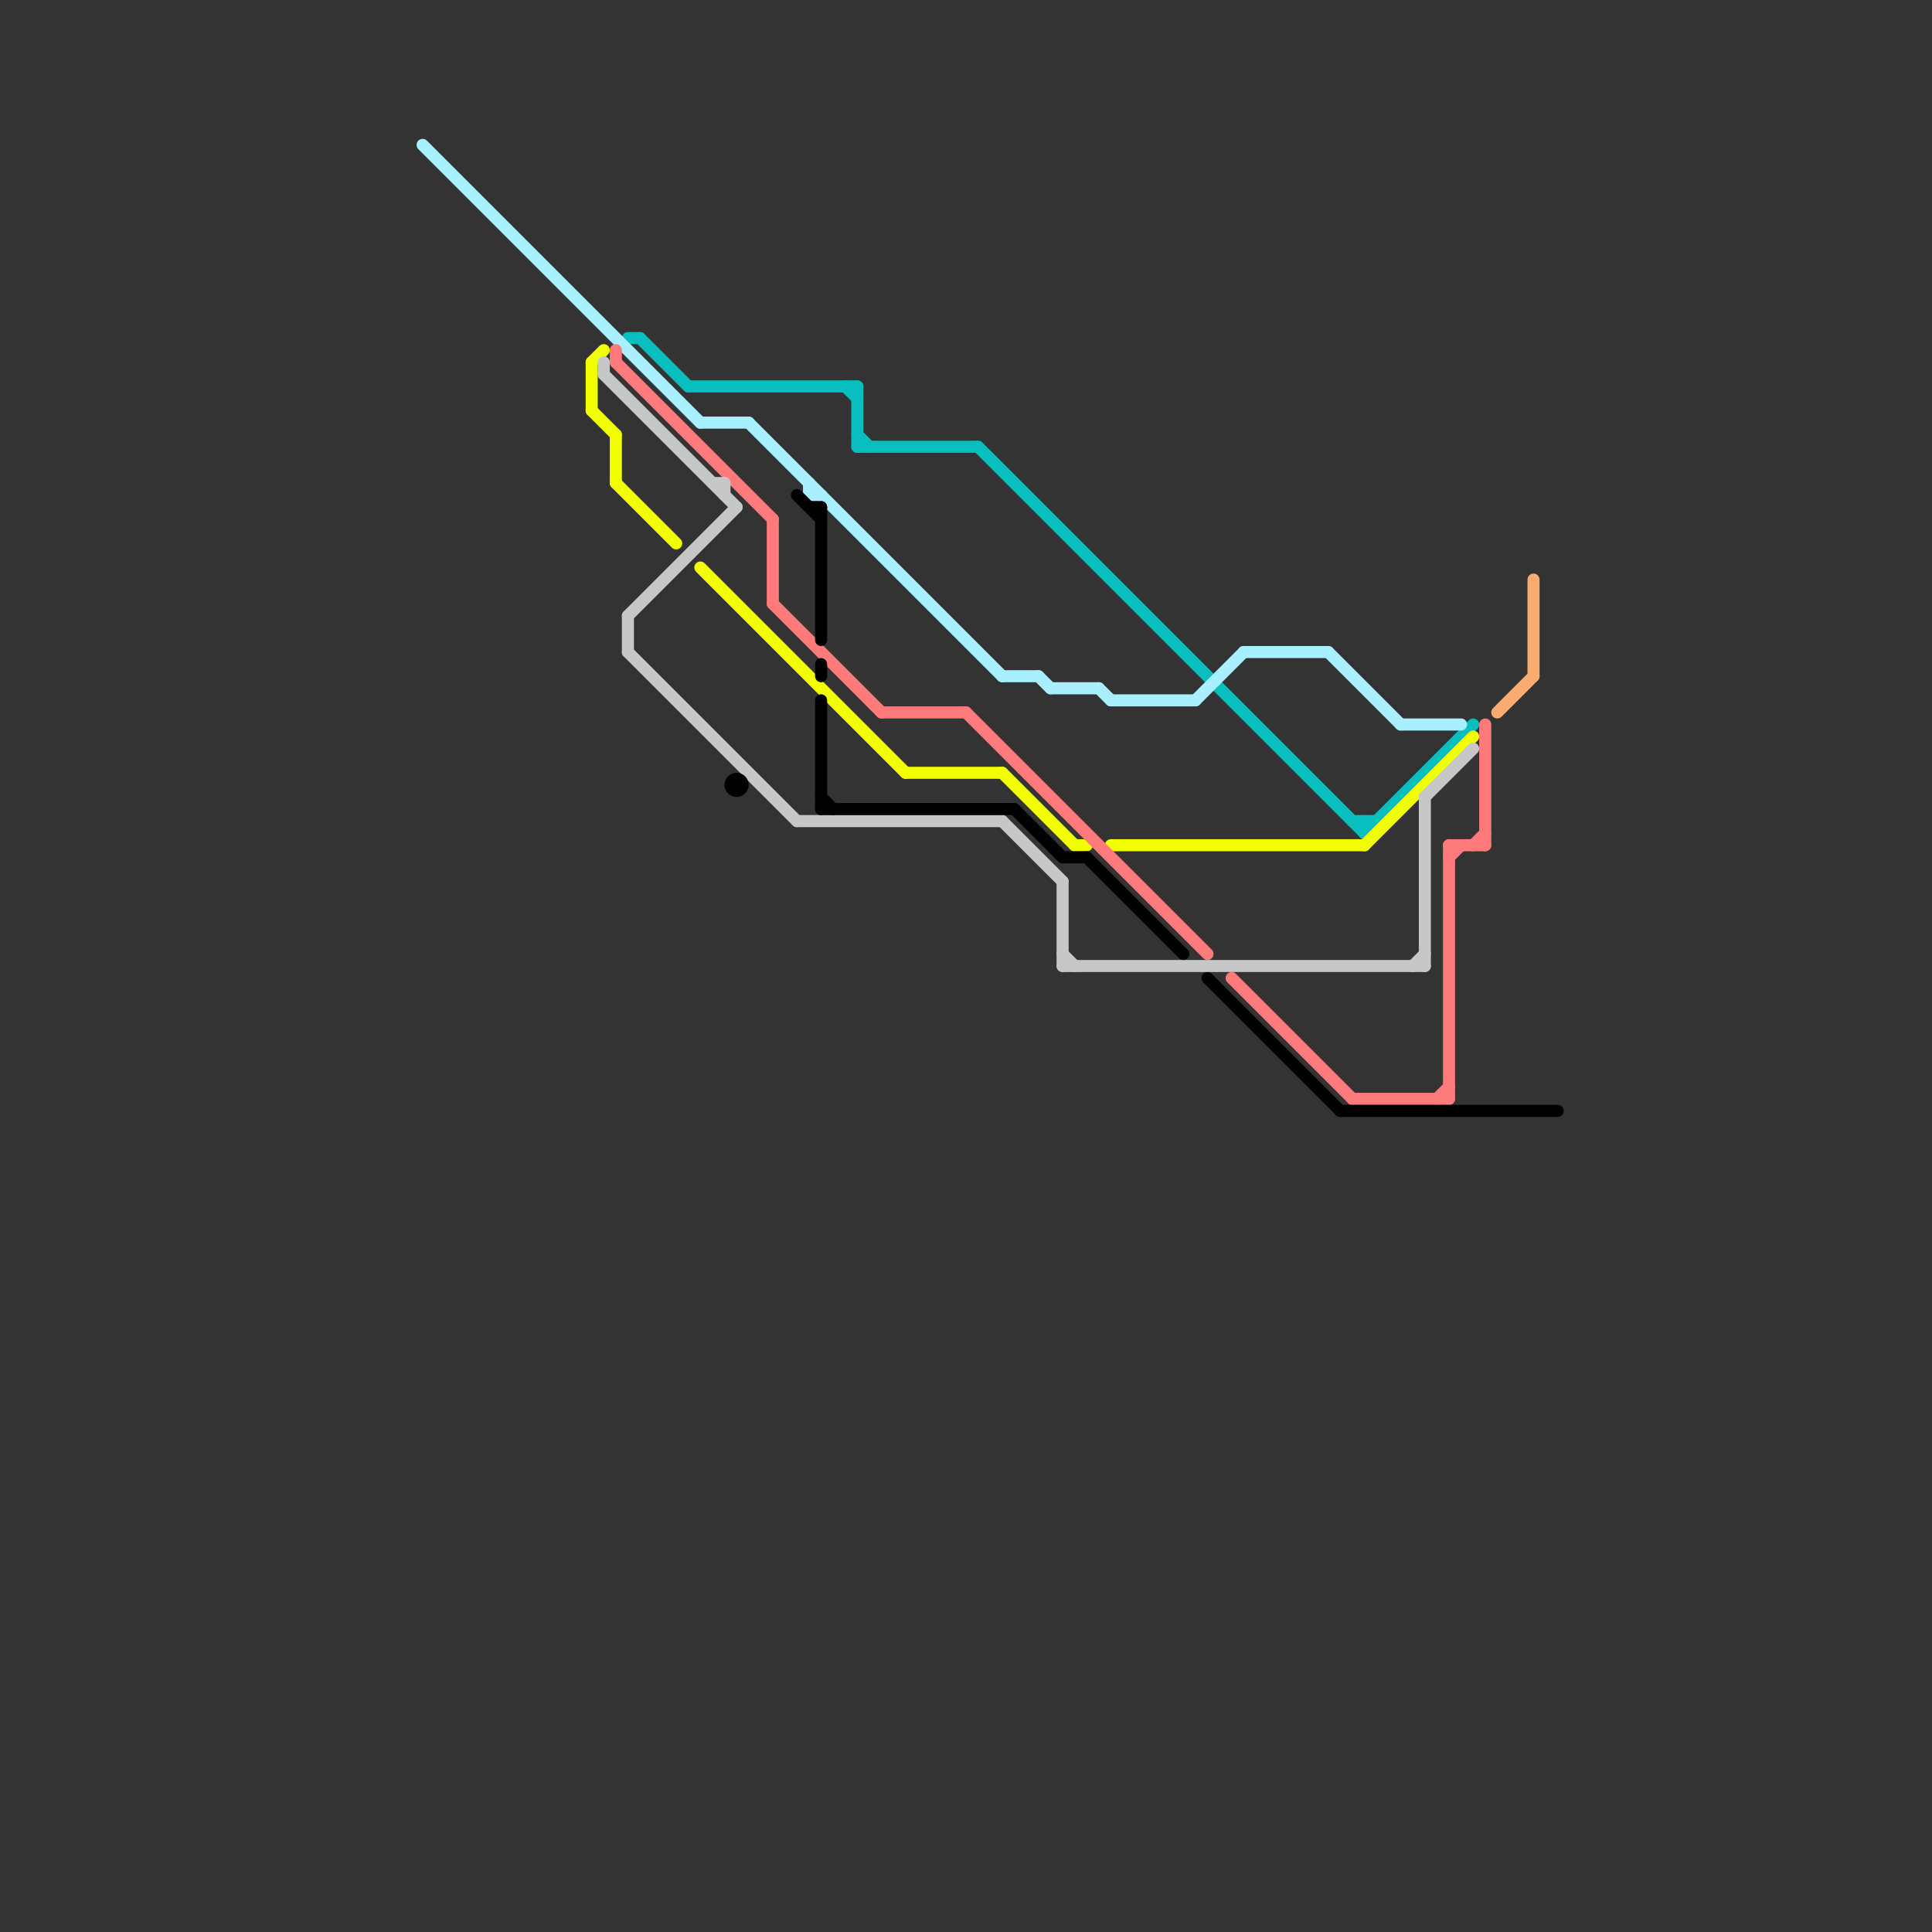 
<svg version="1.1" xmlns="http://www.w3.org/2000/svg" viewBox="0 0 160 160">
<rect x="0" y="0" width="160" height="160" fill="#333333" stroke="none"/>
<style>text { font: 1px Helvetica; font-weight: 600; white-space: pre; dominant-baseline: central; } line { stroke-width: 1; fill: none; stroke-linecap: round; stroke-linejoin: round; } .c0 { stroke: #09bebe } .c1 { stroke: #a8efff } .c2 { stroke: #f2ff00 } .c3 { stroke: #ff7a7a } .c4 { stroke: #c7c7c7 } .c5 { stroke: #010101 } .c6 { stroke: #faac70 }</style><defs><g id="wm-xf"><circle r="1.2" fill="#000"/><circle r="0.9" fill="#fff"/><circle r="0.6" fill="#000"/><circle r="0.3" fill="#fff"/></g><g id="wm"><circle r="0.6" fill="#000"/><circle r="0.3" fill="#fff"/></g></defs><line class="c0" x1="112" y1="68" x2="114" y2="68"/><line class="c0" x1="71" y1="37" x2="81" y2="37"/><line class="c0" x1="53" y1="28" x2="57" y2="32"/><line class="c0" x1="70" y1="32" x2="71" y2="33"/><line class="c0" x1="113" y1="68" x2="113" y2="69"/><line class="c0" x1="113" y1="69" x2="122" y2="60"/><line class="c0" x1="71" y1="32" x2="71" y2="37"/><line class="c0" x1="52" y1="28" x2="53" y2="28"/><line class="c0" x1="57" y1="32" x2="71" y2="32"/><line class="c0" x1="71" y1="36" x2="72" y2="37"/><line class="c0" x1="81" y1="37" x2="113" y2="69"/><line class="c1" x1="116" y1="60" x2="121" y2="60"/><line class="c1" x1="35" y1="12" x2="58" y2="35"/><line class="c1" x1="99" y1="58" x2="103" y2="54"/><line class="c1" x1="62" y1="35" x2="83" y2="56"/><line class="c1" x1="91" y1="57" x2="92" y2="58"/><line class="c1" x1="58" y1="35" x2="62" y2="35"/><line class="c1" x1="110" y1="54" x2="116" y2="60"/><line class="c1" x1="67" y1="40" x2="67" y2="41"/><line class="c1" x1="86" y1="56" x2="87" y2="57"/><line class="c1" x1="83" y1="56" x2="86" y2="56"/><line class="c1" x1="87" y1="57" x2="91" y2="57"/><line class="c1" x1="92" y1="58" x2="99" y2="58"/><line class="c1" x1="67" y1="41" x2="68" y2="41"/><line class="c1" x1="103" y1="54" x2="110" y2="54"/><line class="c2" x1="49" y1="34" x2="51" y2="36"/><line class="c2" x1="51" y1="40" x2="56" y2="45"/><line class="c2" x1="113" y1="70" x2="122" y2="61"/><line class="c2" x1="83" y1="64" x2="89" y2="70"/><line class="c2" x1="49" y1="30" x2="49" y2="34"/><line class="c2" x1="58" y1="47" x2="75" y2="64"/><line class="c2" x1="49" y1="30" x2="50" y2="29"/><line class="c2" x1="75" y1="64" x2="83" y2="64"/><line class="c2" x1="51" y1="36" x2="51" y2="40"/><line class="c2" x1="92" y1="70" x2="113" y2="70"/><line class="c2" x1="89" y1="70" x2="90" y2="70"/><line class="c3" x1="123" y1="60" x2="123" y2="70"/><line class="c3" x1="102" y1="81" x2="112" y2="91"/><line class="c3" x1="51" y1="29" x2="51" y2="30"/><line class="c3" x1="64" y1="43" x2="64" y2="50"/><line class="c3" x1="51" y1="30" x2="64" y2="43"/><line class="c3" x1="120" y1="70" x2="120" y2="91"/><line class="c3" x1="73" y1="59" x2="80" y2="59"/><line class="c3" x1="80" y1="59" x2="100" y2="79"/><line class="c3" x1="122" y1="70" x2="123" y2="69"/><line class="c3" x1="120" y1="71" x2="121" y2="70"/><line class="c3" x1="64" y1="50" x2="73" y2="59"/><line class="c3" x1="112" y1="91" x2="120" y2="91"/><line class="c3" x1="120" y1="70" x2="123" y2="70"/><line class="c3" x1="119" y1="91" x2="120" y2="90"/><line class="c4" x1="83" y1="68" x2="88" y2="73"/><line class="c4" x1="59" y1="40" x2="60" y2="40"/><line class="c4" x1="118" y1="66" x2="118" y2="80"/><line class="c4" x1="117" y1="80" x2="118" y2="79"/><line class="c4" x1="88" y1="73" x2="88" y2="80"/><line class="c4" x1="118" y1="66" x2="122" y2="62"/><line class="c4" x1="88" y1="80" x2="118" y2="80"/><line class="c4" x1="66" y1="68" x2="83" y2="68"/><line class="c4" x1="50" y1="30" x2="50" y2="31"/><line class="c4" x1="52" y1="51" x2="52" y2="54"/><line class="c4" x1="52" y1="51" x2="61" y2="42"/><line class="c4" x1="50" y1="31" x2="61" y2="42"/><line class="c4" x1="52" y1="54" x2="66" y2="68"/><line class="c4" x1="88" y1="79" x2="89" y2="80"/><line class="c4" x1="60" y1="40" x2="60" y2="41"/><line class="c5" x1="90" y1="71" x2="98" y2="79"/><line class="c5" x1="84" y1="67" x2="88" y2="71"/><line class="c5" x1="67" y1="42" x2="68" y2="42"/><line class="c5" x1="68" y1="58" x2="68" y2="67"/><line class="c5" x1="68" y1="66" x2="69" y2="67"/><line class="c5" x1="111" y1="92" x2="129" y2="92"/><line class="c5" x1="100" y1="81" x2="111" y2="92"/><line class="c5" x1="66" y1="41" x2="68" y2="43"/><line class="c5" x1="68" y1="42" x2="68" y2="53"/><line class="c5" x1="68" y1="55" x2="68" y2="56"/><line class="c5" x1="88" y1="71" x2="90" y2="71"/><line class="c5" x1="68" y1="67" x2="84" y2="67"/><circle cx="61" cy="65" r="1" fill="#010101" /><line class="c6" x1="124" y1="59" x2="127" y2="56"/><line class="c6" x1="127" y1="48" x2="127" y2="56"/>
</svg>
